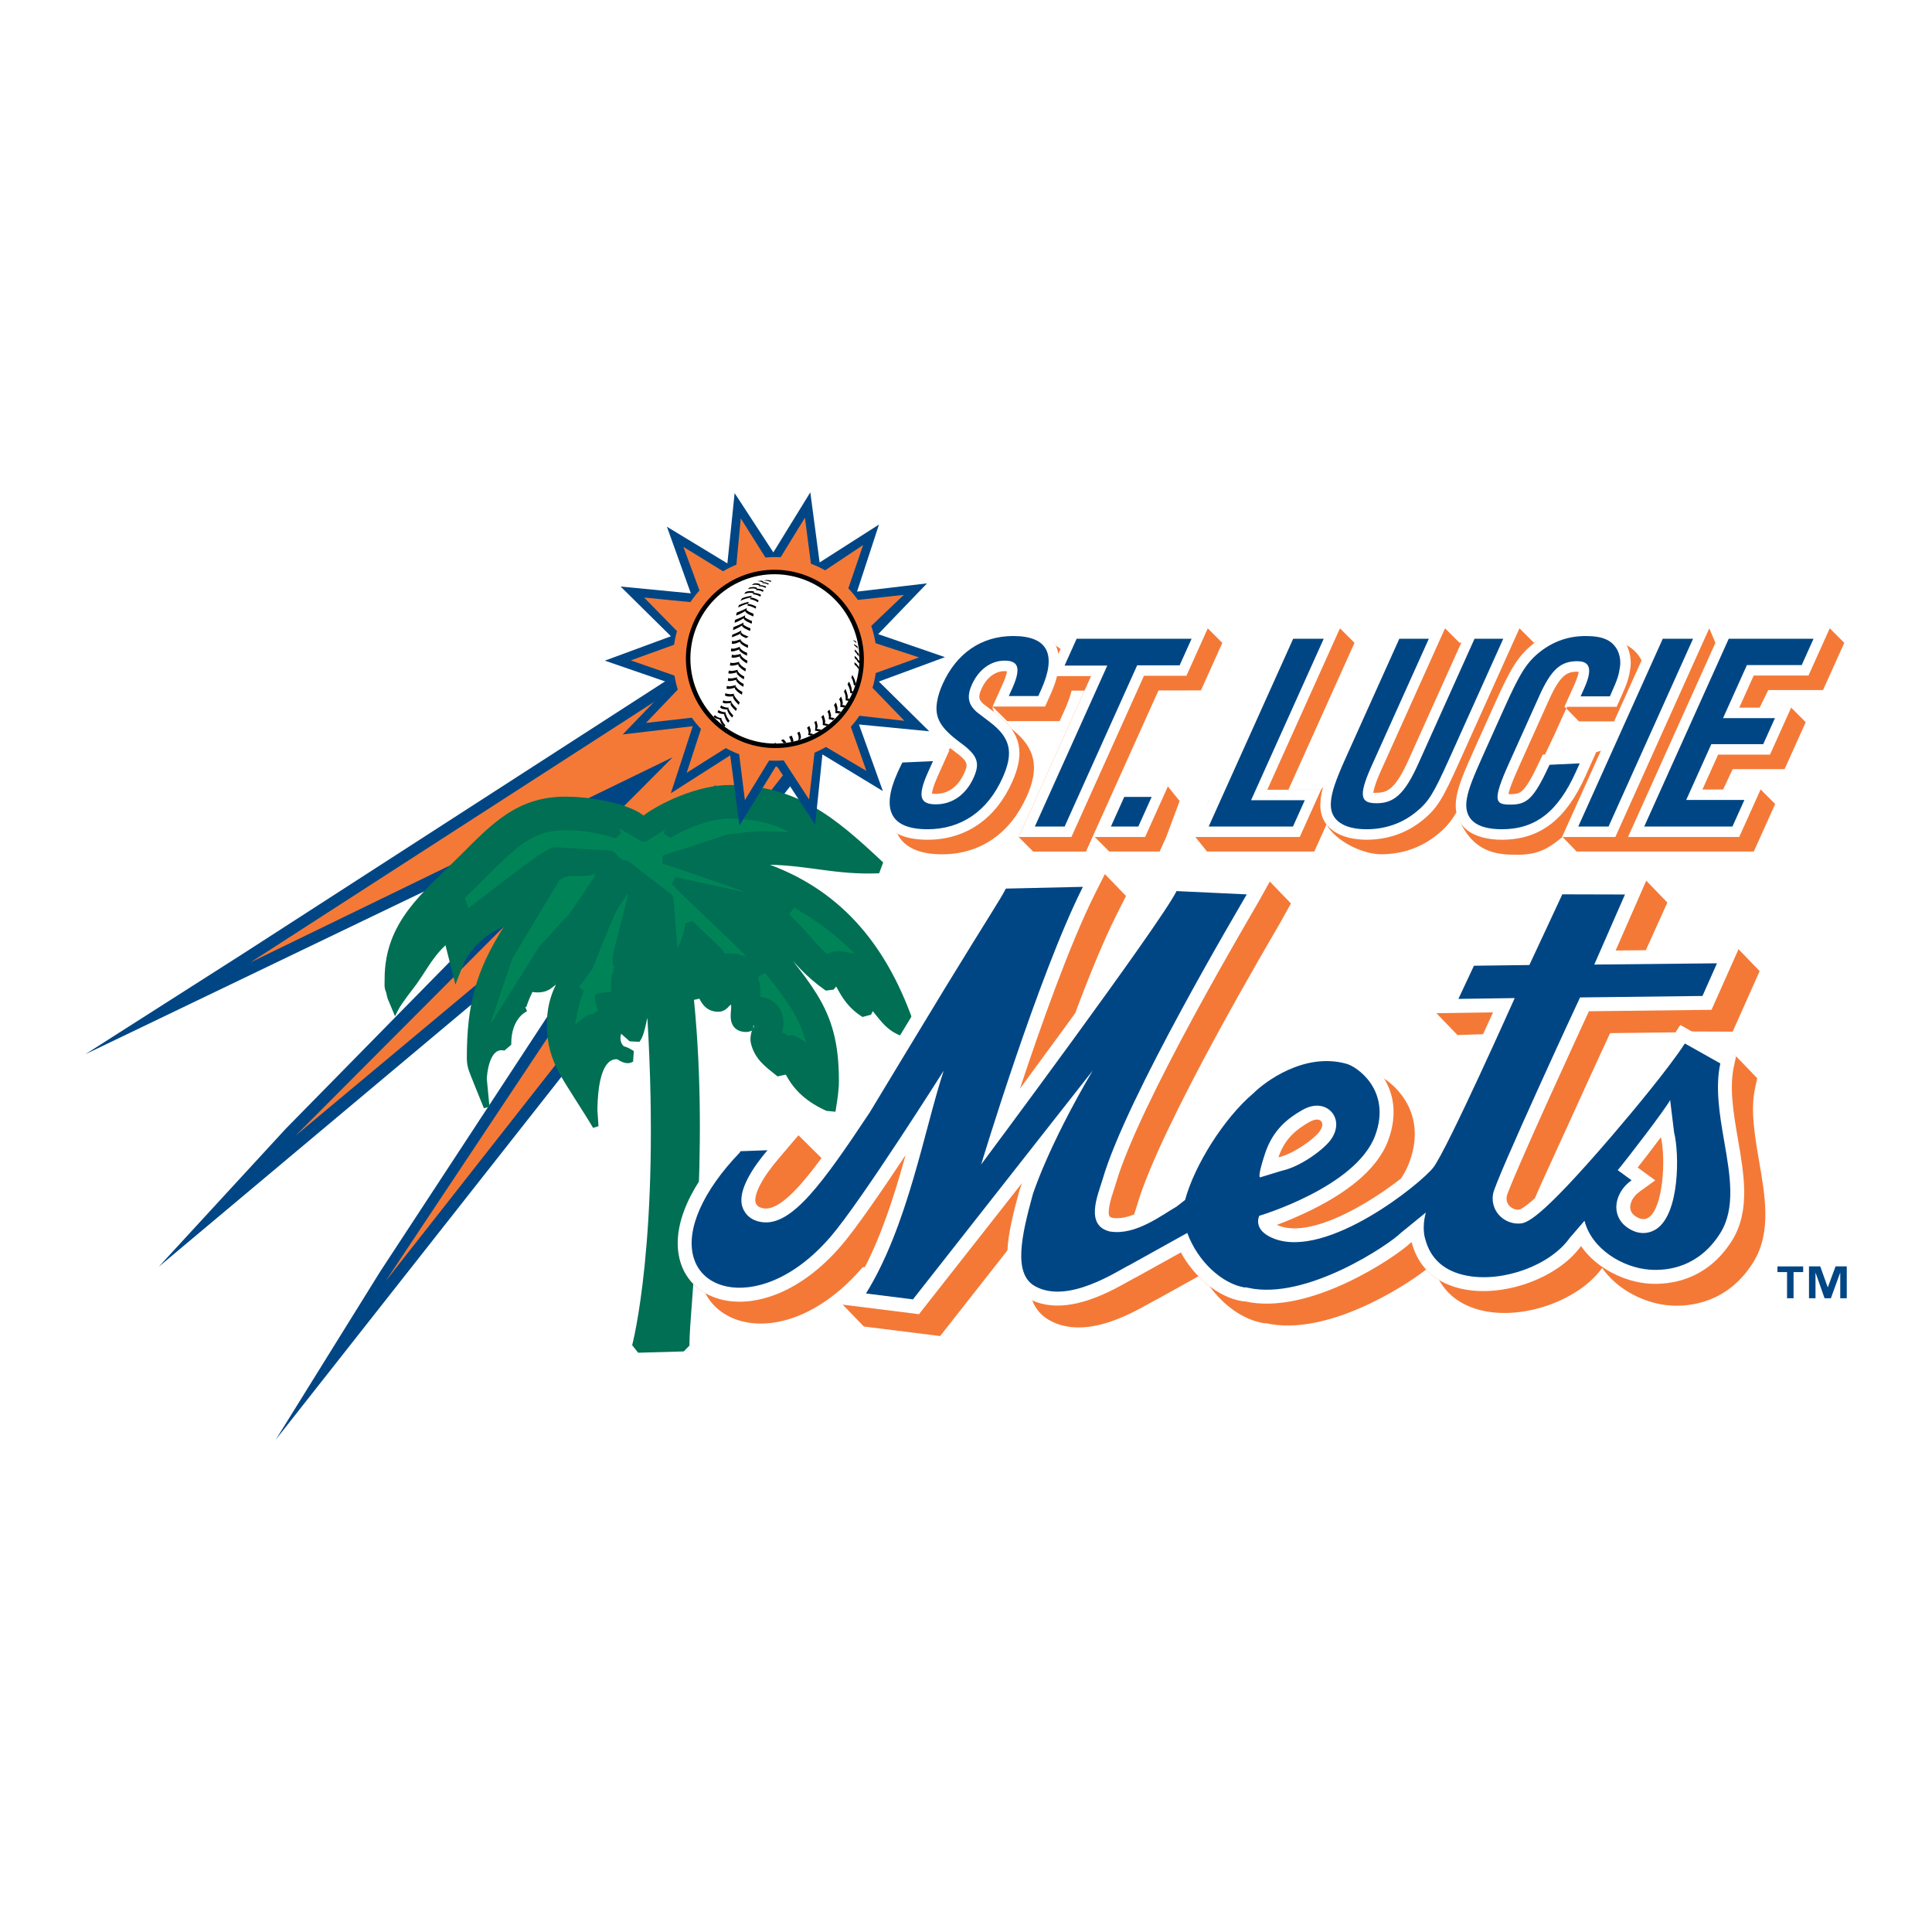 <?xml version="1.0" encoding="utf-8"?>
<!-- Generator: Adobe Illustrator 13.0.0, SVG Export Plug-In . SVG Version: 6.00 Build 14948)  -->
<!DOCTYPE svg PUBLIC "-//W3C//DTD SVG 1.0//EN" "http://www.w3.org/TR/2001/REC-SVG-20010904/DTD/svg10.dtd">
<svg version="1.0" id="Layer_1" xmlns="http://www.w3.org/2000/svg" xmlns:xlink="http://www.w3.org/1999/xlink" x="0px" y="0px"
	 width="192.756px" height="192.756px" viewBox="0 0 192.756 192.756" enable-background="new 0 0 192.756 192.756"
	 xml:space="preserve">
<g>
	<polygon fill-rule="evenodd" clip-rule="evenodd" fill="#FFFFFF" points="0,0 192.756,0 192.756,192.756 0,192.756 0,0 	"/>
	<polygon fill-rule="evenodd" clip-rule="evenodd" fill="#004685" points="79.552,77.541 27.513,143.635 37.919,126.883 
		65.599,84.651 15.836,126.387 28.509,112.615 60.219,80.333 8.504,105.188 24.221,95.166 67.806,67.045 78.027,75.871 
		79.552,77.541 	"/>
	<polygon fill-rule="evenodd" clip-rule="evenodd" fill="#F47937" points="66.363,69.319 78.35,77.053 38.46,127.838 71.456,78.255 
		29.493,113.299 67.122,75.545 25.005,96.009 66.363,69.319 66.363,69.319 	"/>
	<path fill-rule="evenodd" clip-rule="evenodd" fill="#006F53" d="M75.017,102.822c0.055-0.189,0.118-0.379,0.167-0.553l0.011,0.354
		l0.427-0.25l-0.147,0.121l-0.143,0.123c-0.069,0.057-0.146,0.111-0.222,0.154L75.017,102.822L75.017,102.822L75.017,102.822
		L75.017,102.822z M74.968,103.002l0.049-0.18c0.169-0.094,0.246-0.148,0.315-0.205l0.143-0.123l0.105-0.09l-0.385,0.219
		l0.038-0.342c-0.098,0.162-0.161,0.352-0.216,0.541c-0.164,0.082-0.359,0.139-0.588,0.139c-0.678,0-1.206-0.295-1.423-0.895
		c-0.085-0.236-0.104-0.477-0.106-0.674c-0.001-0.18,0.013-0.373,0.028-0.564c0.012-0.15,0.024-0.301,0.023-0.441
		c0-0.076-0.006-0.127-0.011-0.16l-0.167,0.125l-0.141,0.152c-0.058,0.059-0.133,0.129-0.22,0.191
		c-0.181,0.133-0.427,0.25-0.741,0.25c-0.829,0-1.318-0.396-1.646-0.879c-0.087-0.129-0.167-0.27-0.256-0.438
		c-0.079,0.029-0.153,0.051-0.219,0.066c-0.102,0.025-0.209,0.043-0.313,0.061c1.55,15.58-0.451,30.684-0.451,34.375v0.119
		l-0.568,0.584l-4.554,0.129l-0.593-0.754c0,0,2.835-10.568,1.516-32.662c-0.069,0.326-0.138,0.637-0.206,0.916
		c-0.118,0.482-0.27,1.033-0.497,1.35l-0.093,0.131l-0.973-0.051l-0.26-0.234c-0.165-0.143-0.377-0.326-0.59-0.521
		c-0.184,0.631,0.046,1.029,0.254,1.244c0.224,0.062,0.414,0.143,0.556,0.213c0.202,0.1,0.456,0.275,0.456,0.275l-0.07,1.045
		l-0.148,0.074c-0.465,0.232-1.069-0.057-1.421-0.299c-0.49-0.055-1.925,0.086-1.994,5.055l0.109,1.617l-0.541,0.166
		c-0.912-1.568-2.708-4.219-3.393-5.504c-0.723-1.361-1.217-2.818-1.217-4.77c0-1.6,0.334-2.855,0.908-4.021l-0.27,0.213
		c-0.123,0.096-0.225,0.174-0.3,0.227c-0.09,0.064-0.18,0.107-0.264,0.137c-0.397,0.211-1.011,0.246-1.517,0.162
		c-0.091,0.193-0.194,0.418-0.289,0.639c-0.119,0.283-0.208,0.531-0.263,0.697l-0.046,0.139l-0.11,0.037l0.174,0.408
		c0,0-0.293,0.164-0.391,0.244c-0.121,0.096-0.291,0.252-0.465,0.484c-0.341,0.457-0.718,1.234-0.718,2.479v0.133l-0.682,0.584
		l-0.131-0.021c-0.649-0.1-1.059,0.393-1.324,1.162c-0.246,0.713-0.297,1.498-0.304,1.672l0.268,2.803l-0.559,0.135
		c-0.148-0.371-1.371-3.373-1.482-3.699c-0.128-0.373-0.22-0.777-0.22-1.271c0-5.379,0.888-8.716,3.729-13.193
		c-1.718,0.799-2.998,1.792-3.976,3.543l-0.89,2.287l-0.992-3.919c-0.723,0.664-1.24,1.385-1.757,2.169
		c-0.354,0.539-0.697,1.087-1.088,1.64c-0.199,0.279-0.583,0.768-0.968,1.283c-0.384,0.52-0.753,1.045-0.939,1.418l-0.283,0.566
		l-0.719-1.715c-0.059-0.156-0.091-0.312-0.12-0.459c-0.028-0.133-0.051-0.232-0.093-0.328c-0.088-0.199-0.11-0.414-0.114-0.611
		c-0.004-0.186,0.008-0.387,0.008-0.594c0-2.867,0.958-5.027,2.391-6.938c0.71-0.946,1.536-1.831,2.408-2.706
		c0.864-0.867,1.794-1.743,2.739-2.687c0.805-0.806,1.556-1.564,2.299-2.252c0.753-0.694,1.515-1.33,2.33-1.866
		c1.648-1.087,3.487-1.75,5.887-1.75c1.775,0,3.748,0.303,5.291,0.748c0.768,0.222,1.464,0.489,1.983,0.792
		c0.163,0.094,0.338,0.21,0.498,0.347c1.598-1.223,5.403-3.048,8.559-3.048c6.755,0,10.562,3.231,15.217,7.594l0.141,0.133
		l-0.407,1.08l-0.194,0.007c-4.192,0.137-6.696-0.763-10.704-0.862c7.351,2.74,11.87,8.318,14.543,16.337l0.054,0.162l-0.711,0.787
		l-0.165-0.037c-1.155-0.256-1.874-0.805-2.471-1.453c-0.274-0.297-0.529-0.625-0.804-0.967l-0.179-0.221l-0.175,0.352l-0.849,0.23
		l-0.108-0.07c-0.814-0.529-1.369-1.127-1.822-1.791c-0.25-0.365-0.471-0.758-0.695-1.18l-0.265,0.311l-0.775,0.098
		c-1.042-0.73-1.805-1.416-2.475-2.098c-0.276-0.282-0.539-0.562-0.792-0.841c0.944,1.193,1.732,2.249,2.372,3.292
		c1.502,2.447,2.204,4.844,2.204,8.658c0,0.912-0.151,1.895-0.303,2.807l-0.045,0.268l-0.894-0.088
		c-1.838-0.824-3.179-1.949-4.053-3.619l-0.824,0.18l-0.108-0.086c-0.276-0.221-0.543-0.428-0.792-0.635
		c-0.258-0.215-0.513-0.445-0.747-0.699c-0.478-0.521-0.859-1.15-1.035-1.984C74.834,103.633,74.901,103.264,74.968,103.002
		L74.968,103.002L74.968,103.002z"/>
	<path fill-rule="evenodd" clip-rule="evenodd" fill="#008457" d="M80.278,92.794c0.557,0.613,1.103,1.251,1.728,1.887l0.5,0.496
		l0.258-0.112c0.381-0.167,0.782-0.213,1.165-0.149l1.389,0.228l-1.043-0.945c-1.503-1.363-3.165-2.602-5.061-3.641l-0.478,0.672
		C79.312,91.75,79.812,92.28,80.278,92.794L80.278,92.794L80.278,92.794z"/>
	<path fill-rule="evenodd" clip-rule="evenodd" fill="#008457" d="M75.765,97.979c0.089,0.404,0.113,0.809,0.116,1.143l0.003,0.326
		l0.318,0.074c0.829,0.191,1.673,0.77,1.913,1.928c0.092,0.441,0.052,0.824,0.019,1.037c-0.023,0.154-0.06,0.322-0.107,0.502
		l0.716,0.377c0.065-0.076,0.295-0.176,0.743,0.076l0.962,0.543l-0.366-1.043c-0.279-0.793-0.642-1.506-1.083-2.225
		c-0.67-1.09-1.521-2.191-2.554-3.486l-0.114-0.141l-0.712,0.406C75.684,97.666,75.732,97.83,75.765,97.979L75.765,97.979
		L75.765,97.979z"/>
	<path fill-rule="evenodd" clip-rule="evenodd" fill="#008457" d="M80.278,92.794c0.557,0.613,1.102,1.25,1.727,1.884l0.418,0.422
		l0.907-1.058l-0.258-0.271c-1.042-1.098-2.199-2.055-3.483-2.874l-0.51,0.65C79.514,91.964,79.907,92.384,80.278,92.794
		L80.278,92.794L80.278,92.794L80.278,92.794z M75.765,97.979c0.09,0.406,0.111,0.797,0.116,1.102l0.006,0.361l0.359,0.045
		c0.535,0.066,0.941,0.213,1.24,0.418l0.571-0.584c-0.477-0.656-1.013-1.34-1.611-2.09l-0.113-0.141l-0.712,0.406
		C75.684,97.666,75.732,97.828,75.765,97.979L75.765,97.979L75.765,97.979L75.765,97.979z M72.328,95.154
		c0.162-0.026,0.331-0.039,0.505-0.039c0.557,0,1.032,0.11,1.434,0.293l0.081-0.093c-0.274-0.29-0.726-0.735-1.281-1.272
		c-0.761-0.737-1.717-1.647-2.677-2.564c-1.284-1.227-2.549-2.44-3.379-3.277l0.384-0.698l7.11,1.556
		c-1.434-0.537-6.074-2.141-8.411-2.898l-0.001-0.79l6.542-2.14l0.105-0.019c1.329-0.079,2.012-0.292,3.359-0.292
		c0.877,0,1.681,0.041,2.439,0.104l0.034-0.121c-1.713-0.814-3.549-1.238-5.812-1.238c-1.455,0-3.208,0.573-4.722,1.307
		c-0.437,0.212-0.832,0.427-1.17,0.626l-0.625-0.396c0.015-0.159,0.062-0.318,0.158-0.465l-1.928,1.208l-0.442,0.015l-2.251-1.313
		c0.077,0.2,0.145,0.352,0.185,0.506l-0.545,0.493c-0.179-0.065-0.388-0.134-0.627-0.203c-1.255-0.363-2.917-0.617-4.363-0.617
		c-1.624,0-2.83,0.392-4.046,1.198c-1.217,0.807-2.442,2.028-4.104,3.69c-0.649,0.649-1.292,1.266-1.912,1.87l0.361,1.018
		c0.686-0.483,2.41-1.864,4.157-3.195c1.694-1.29,3.398-2.521,4.206-2.854l0.183-0.031l5.746,0.343l0.313,0.173
		c0.068,0.095,0.165,0.223,0.275,0.346c0.109,0.124,0.233,0.243,0.358,0.326c0.099,0.064,0.202,0.109,0.298,0.106
		c0.074,0.006,0.095,0.005,0.119,0.002l0.295,0.085l4.348,3.361l0.16,0.296l0.387,4.984c0.028-0.031,0.071-0.095,0.115-0.17
		c0.089-0.149,0.183-0.359,0.276-0.611c0.185-0.507,0.339-1.125,0.426-1.646l0.697-0.231l2.952,2.834
		C72.176,94.906,72.256,95.032,72.328,95.154L72.328,95.154L72.328,95.154z"/>
	<path fill-rule="evenodd" clip-rule="evenodd" fill="#008457" d="M58.724,101.266l0.009-0.066l0.374,0.014l0.571-0.428
		c-0.075-0.166-0.137-0.326-0.184-0.475c-0.065-0.205-0.165-0.574-0.143-1.02c0.056-1.168,0.79-1.863,1.573-2.182l0.32-0.129
		l-0.05-0.342c-0.049-0.329-0.088-0.73-0.064-1.142c0.009-0.151,0.033-0.327,0.07-0.504l1.475-5.714l-0.106-0.047l-0.894,1.341
		c-0.412,0.735-1.128,2.466-1.798,4.152c-0.678,1.707-1.315,3.382-1.561,3.972c-0.324,0.779-0.571,1.543-0.723,2.373l-0.211,1.15
		l0.917-0.727C58.473,101.354,58.614,101.291,58.724,101.266L58.724,101.266L58.724,101.266z"/>
	<path fill-rule="evenodd" clip-rule="evenodd" fill="#008457" d="M59.414,87.319L59.297,87.2c-0.228,0.096-0.46,0.146-0.696,0.171
		c-0.342,0.038-0.689,0.021-1.029,0.014c-0.666-0.014-1.302,0.004-1.818,0.524l-4.63,7.709l-2.142,6.33l0.079,0.037l4.815-7.647
		c0.644-0.657,1.18-1.283,1.727-1.887c0.361-0.398,0.744-0.808,1.167-1.214L59.414,87.319L59.414,87.319L59.414,87.319z"/>
	<path fill-rule="evenodd" clip-rule="evenodd" fill="#008457" d="M61.193,96.753l0.126-0.332l-1.371-0.785l-0.335,0.42
		c-0.602,0.754-1.144,1.445-1.623,2.105l-0.206,0.281l1.093,1.123l0.289-0.199c0.226-0.154,0.56-0.285,1.043-0.344l0.741-0.09
		l0.01-0.746c0.004-0.279,0.024-0.643,0.106-1.014C61.096,97.041,61.138,96.9,61.193,96.753L61.193,96.753L61.193,96.753z"/>
	<path fill-rule="evenodd" clip-rule="evenodd" fill="#F47937" d="M175.321,107.576l-0.219,1.002
		c-0.455,2.078-0.07,4.535,0.39,7.186c0.314,1.809,0.614,3.566,0.637,5.197c0.024,1.711-0.245,3.449-1.221,5.004
		c-2.533,4.031-6.295,4.42-8.26,4.285c-2.439-0.166-5.241-1.496-6.798-3.744c-2.285,3.164-7.53,5.07-11.571,4.332
		c-2.14-0.391-3.769-1.443-4.704-3.133c-0.483-0.291-0.915-0.641-1.289-1.045c-2.322,1.834-10.06,6.693-15.965,5.359l-0.152,0.006
		l-0.142-0.023c-1.998-0.344-3.955-1.754-5.353-3.682c-0.384-0.295-0.754-0.625-1.104-0.984l-4.067,2.26
		c-0.598,0.279-2.229,1.322-4.088,2.039c-1.885,0.727-4.51,1.342-6.748,0.068c-0.852-0.482-1.373-1.18-1.679-1.963
		c-0.146-0.066,0.084-3.133-0.058-3.213c-1.812-1.031,0-2.324-2.42-1.771l-6.712,8.543l-7.613-0.953l-2.11-2.186
		c0,0,3.318-2.934,3.753-3.828c-0.215,0.271-1.621-0.062-1.805,0.152c-4.043,4.688-8.521,6.08-11.689,5.412
		c-1.769-0.373-3.187-1.371-3.962-2.877c-1.203-0.686-2.092-1.766-2.505-3.174c-1.036-3.535,11.792-12.584,11.792-12.584
		l3.096,3.064l27.477-29.119l2.11,2.185l-0.953,1.896c-1.325,2.64-2.757,6.157-4.113,9.788c4.172-5.746,19.41-13.125,19.41-13.125
		l2.11,2.187l-1.086,1.955c-0.277,0.498-3.278,5.556-6.507,11.509c-3.245,5.988-6.624,12.717-7.757,16.645
		c-0.073,0.252-0.183,0.57-0.297,0.922c0.235-0.092,0.4,0.121,0.646-0.002c1.07-0.527,23.293-15.209,24.307-13.553
		c1.832,1.221,4.114,4.043,2.5,8.369c-0.21,0.562-0.492,1.094-0.827,1.598c0.954-0.748,3.137-0.219,4.398-1.896
		c0.845-1.127,3.931-8.043,6.001-12.584l-4.759,0.168l-2.11-2.186l20.938-13.219l2.109,2.185l-3.084,6.829l10.182-2.177l2.11,2.186
		l-2.691,6.043l-5.228-0.021l5.569,2.482L175.321,107.576L175.321,107.576L175.321,107.576L175.321,107.576z M160.639,103.076
		l-0.952,2.062c-0.793,1.723-1.85,4.031-2.915,6.387c-1.375,3.039-4.492,9.721-3.498,7.898c-0.202,0.371,1.891,2.738,6.377-2.494
		c2.193-2.555,8.546-8.584,7.689-11.309l-0.175-2.623L160.639,103.076L160.639,103.076L160.639,103.076z"/>
	<path fill-rule="evenodd" clip-rule="evenodd" fill="#F47937" d="M161.038,71.972h-1.753h-1.754l-1.428-1.458
		c-0.06,0.117,0.353-0.211,0.29-0.082c-0.062,0.13-0.344,0.725-0.408,0.869l-0.895,1.987l-2.097,4.433l6.257-2.676l1.099-0.329
		L161.038,71.972L161.038,71.972L161.038,71.972L161.038,71.972z M120.589,79.916l13.098-17.231l1.452,1.452l-6.596,14.656h3.255
		l12.375-16.108l1.452,1.452l5.974-1.452l1.452,1.452c1.52-1.137,8.438-1.268,9.247,0.248c0.612,0.317,1.116,0.798,1.479,1.503
		l6.758-3.204l0,0l0.612,1.452l11.407-1.452l1.452,1.452l-2.121,4.712h-5.466l-1.149,2.344l3.434-0.592l1.452,1.452l-2.108,4.687
		h-5.178l-1.434,3.053l4.221-1.028l1.452,1.452l-2.133,4.741h-17.677l-1.404-1.457c-1.393,1.148-2.43,1.778-4.466,1.778
		c-1.963,0-4.701-0.072-6.127-4.225c-0.586,0.997-1.122,1.59-1.945,2.25c-1.596,1.291-3.515,1.927-5.57,1.927
		c-1.805,0-4.546-1.295-5.44-2.979l-1.218,2.705h-10.702l-1.172-1.452L120.589,79.916L120.589,79.916L120.589,79.916z
		 M116.354,83.506l-0.654,1.452h-5.028l-1.451-1.452l7.297-5.042l1.173,1.452L116.354,83.506L116.354,83.506L116.354,83.506z
		 M101.632,83.506l6.571-14.601h-1.292c-0.138,0.566-0.35,1.166-0.631,1.794l-0.562,1.247h-5.237l-1.434-1.422
		c-0.074,0.212,0.098,0.354,0.11,0.506l0.258,0.195c0.629,0.483,1.123,0.972,1.488,1.48c2.462,1.907,2.816,3.914,1.522,6.788
		c-1.637,3.638-4.602,5.741-8.433,5.741c-2.385,0-3.841-0.764-4.459-2.052c-2.084-1.073,5.555-8.834,5.555-8.834
		s1.162,0.726,0.706-0.262c-0.917-1.984,1.576-11.075,5.191-11.075c2.287,0,3.774,0.149,4.352,1.399
		c0.179,0.089,1.752,1.302,1.901,1.411l1.501-1.125l11.761-2.008l1.452,1.452l-2.134,4.74l-4.235,0.001l-7.237,16.081h-5.263
		L101.632,83.506L101.632,83.506L101.632,83.506z"/>
	<path fill-rule="evenodd" clip-rule="evenodd" fill="#FFFFFF" d="M100.463,66.972c-0.06-0.007-0.141-0.012-0.246-0.012
		c-0.847,0-1.747,0.552-2.293,1.766c-0.382,0.848-0.261,1.151,0.314,1.603l1.178,0.895c2.495,1.916,2.858,3.928,1.559,6.816
		c-1.637,3.637-4.602,5.741-8.433,5.741c-4.726,0-5.805-2.997-3.942-7.137c0.129-0.287,0.22-0.488,0.493-1.034l0.275-0.55
		l5.367-0.237l-1.189,2.642c-0.453,1.008-0.55,1.507-0.562,1.711c0.08,0.015,0.205,0.028,0.393,0.028
		c1.146,0,2.181-0.646,2.808-2.04c0.395-0.877,0.494-1.149-1.007-2.237c-2.064-1.531-3.073-2.89-2.721-5.059
		c0.11-0.677,0.329-1.36,0.637-2.047c1.542-3.425,4.382-5.412,7.997-5.412c4.509,0,5.507,2.907,3.737,6.837l-0.562,1.247h-5.236
		l1.052-2.336c0.207-0.474,0.314-0.812,0.361-1.053L100.463,66.972L100.463,66.972L100.463,66.972z"/>
	<polygon fill-rule="evenodd" clip-rule="evenodd" fill="#FFFFFF" points="106.895,83.506 101.632,83.506 108.856,67.453 
		104.595,67.453 106.74,62.685 120.501,62.685 118.369,67.424 114.132,67.425 106.895,83.506 106.895,83.506 	"/>
	<polygon fill-rule="evenodd" clip-rule="evenodd" fill="#FFFFFF" points="116.518,78.464 114.248,83.506 109.221,83.506 
		111.489,78.464 116.518,78.464 116.518,78.464 	"/>
	<polygon fill-rule="evenodd" clip-rule="evenodd" fill="#FFFFFF" points="118.974,83.506 128.344,62.685 133.687,62.685 
		126.438,78.793 131.798,78.793 129.677,83.506 118.974,83.506 118.974,83.506 	"/>
	<path fill-rule="evenodd" clip-rule="evenodd" fill="#FFFFFF" d="M137.016,79.118c0.049-0.01,0.142-0.024,0.332-0.024
		c1.072,0,1.879-0.38,3.192-3.3l5.9-13.109h5.158l-6.035,13.409c-1.61,3.581-2.165,4.56-3.659,5.759
		c-1.596,1.291-3.516,1.927-5.57,1.927c-2.345,0-4.716-0.976-4.6-3.651c0.037-1.281,0.57-2.711,1.635-5.076l5.566-12.369h5.237
		l-6.381,14.178C137.188,78.202,137.034,78.849,137.016,79.118L137.016,79.118L137.016,79.118z"/>
	<path fill-rule="evenodd" clip-rule="evenodd" fill="#FFFFFF" d="M150.492,79.224l0.194,0.007c0.674,0,0.945-0.102,1.252-0.407
		c0.42-0.418,0.911-1.242,1.712-2.962l0.267-0.574l5.341-0.252l-1.08,2.402c-1.892,4.203-4.424,6.343-8.338,6.343
		c-2.798,0-5.079-1.241-4.515-4.318c0.203-1.147,0.708-2.364,1.801-4.792l2.034-4.52c1.556-3.457,2.304-4.74,3.905-5.992
		c1.505-1.158,3.235-1.749,5.14-1.749c1.838,0,3.337,0.474,4.135,2.057c0.282,0.634,0.416,1.37,0.336,2.079
		c-0.143,1.079-0.318,1.603-0.959,3.028l-0.426,0.946h-5.212l1.018-2.26c0.304-0.677,0.386-1.055,0.405-1.237l-0.143-0.01
		c-0.993,0-1.679,0.284-2.826,2.835l-3.021,6.711c-0.409,0.911-0.699,1.613-0.877,2.156
		C150.563,78.934,150.519,79.101,150.492,79.224L150.492,79.224L150.492,79.224z"/>
	<polygon fill-rule="evenodd" clip-rule="evenodd" fill="#FFFFFF" points="170.534,62.685 161.163,83.506 155.847,83.506 
		165.218,62.685 170.534,62.685 170.534,62.685 	"/>
	<polygon fill-rule="evenodd" clip-rule="evenodd" fill="#FFFFFF" points="173.525,70.601 178.703,70.601 176.594,75.288 
		171.416,75.288 169.852,78.766 175.656,78.765 173.523,83.506 162.429,83.506 171.8,62.685 182.554,62.685 180.433,67.397 
		174.968,67.397 173.525,70.601 173.525,70.601 	"/>
	<path fill-rule="evenodd" clip-rule="evenodd" fill="#004685" d="M100.217,65.913c-1.349,0-2.572,0.884-3.247,2.382
		c-0.564,1.252-0.359,2.085,0.623,2.856l1.188,0.903c2.068,1.587,2.365,3.059,1.241,5.557c-1.488,3.306-4.106,5.123-7.48,5.123
		c-3.719,0-4.648-1.973-2.988-5.663c0.125-0.275,0.211-0.47,0.474-0.995l3.057-0.135l-0.493,1.094
		c-1.143,2.541-0.729,3.213,0.784,3.213c1.617,0,2.992-0.945,3.762-2.656c0.667-1.479,0.409-2.24-1.342-3.509
		c-1.951-1.446-2.565-2.46-2.308-4.047c0.093-0.572,0.281-1.167,0.559-1.785c1.39-3.089,3.88-4.795,7.043-4.795
		c3.488,0,4.356,1.867,2.784,5.36l-0.283,0.63h-2.944l0.391-0.866C101.929,66.539,101.522,65.913,100.217,65.913L100.217,65.913
		L100.217,65.913z"/>
	<polygon fill-rule="evenodd" clip-rule="evenodd" fill="#004685" points="113.456,66.379 106.219,82.461 103.248,82.461 
		110.474,66.407 106.211,66.407 107.416,63.729 118.885,63.729 117.692,66.379 113.456,66.379 113.456,66.379 	"/>
	<polygon fill-rule="evenodd" clip-rule="evenodd" fill="#004685" points="112.166,79.51 114.9,79.51 113.572,82.461 
		110.838,82.461 112.166,79.51 112.166,79.51 	"/>
	<polygon fill-rule="evenodd" clip-rule="evenodd" fill="#004685" points="129,82.461 120.591,82.461 129.021,63.729 
		132.068,63.729 124.819,79.838 130.18,79.838 129,82.461 129,82.461 	"/>
	<path fill-rule="evenodd" clip-rule="evenodd" fill="#004685" d="M136.334,82.734c-2.204,0-3.629-0.851-3.555-2.56
		c0.026-1.042,0.461-2.288,1.543-4.691l5.29-11.755h2.943l-5.717,12.703c-1.404,3.121-1.015,3.708,0.509,3.708
		c1.732,0,2.798-0.92,4.146-3.916l5.622-12.495h2.866l-5.372,11.937c-1.614,3.587-2.085,4.348-3.361,5.373
		C139.849,82.17,138.164,82.734,136.334,82.734L136.334,82.734L136.334,82.734z"/>
	<path fill-rule="evenodd" clip-rule="evenodd" fill="#004685" d="M149.84,82.734c-2.545,0-3.87-0.994-3.486-3.087
		c0.177-0.993,0.619-2.089,1.725-4.546l2.034-4.521c1.555-3.452,2.214-4.515,3.595-5.595c1.321-1.018,2.823-1.528,4.498-1.528
		c1.683,0,2.656,0.4,3.19,1.458c0.212,0.477,0.301,0.994,0.242,1.504c-0.123,0.937-0.254,1.347-0.876,2.727l-0.146,0.33h-2.918
		l0.353-0.786c0.928-2.061,0.492-2.721-0.69-2.721c-1.633,0-2.583,0.79-3.779,3.45l-3.021,6.713
		c-1.718,3.816-1.383,4.145,0.128,4.145c1.672,0,2.329-0.575,3.911-3.974l3.009-0.142l-0.383,0.846
		C155.438,80.977,153.207,82.734,149.84,82.734L149.84,82.734L149.84,82.734z"/>
	<polygon fill-rule="evenodd" clip-rule="evenodd" fill="#004685" points="165.894,63.729 168.916,63.729 160.486,82.461 
		157.465,82.461 165.894,63.729 165.894,63.729 	"/>
	<polygon fill-rule="evenodd" clip-rule="evenodd" fill="#004685" points="174.291,66.352 171.909,71.647 177.086,71.647 
		175.918,74.242 170.74,74.242 168.234,79.811 174.039,79.811 172.847,82.461 164.046,82.461 172.477,63.729 180.938,63.729 
		179.757,66.352 174.291,66.352 174.291,66.352 	"/>
	<path fill-rule="evenodd" clip-rule="evenodd" fill="#FFFFFF" d="M158.528,100.893l-0.952,2.061
		c-0.792,1.723-1.85,4.033-2.916,6.387c-2.203,4.871-4.24,9.514-4.332,10.014c-0.063,0.348,0.029,0.678,0.24,0.924
		c0.229,0.266,0.584,0.422,0.931,0.412c0.022-0.006,0.133-0.021,0.166-0.035c0.148-0.066,0.474-0.254,1.081-0.766
		c1.214-1.025,3.308-3.143,7.041-7.494c2.192-2.557,5.624-6.703,7.148-9.043l0.709-1.09l5.566,3.129l-0.219,1.002
		c-0.455,2.076-0.071,4.537,0.391,7.188c0.313,1.807,0.612,3.564,0.636,5.195c0.024,1.711-0.245,3.449-1.221,5.004
		c-2.533,4.031-6.295,4.418-8.26,4.287c-2.439-0.168-5.241-1.498-6.799-3.746c-2.284,3.164-7.528,5.068-11.57,4.332
		c-2.722-0.498-4.617-2.062-5.31-4.65l-0.024-0.082l-0.16,0.129c-1.373,1.305-10.012,7.244-16.464,5.787l-0.151,0.004l-0.143-0.025
		c-2.388-0.41-4.718-2.342-6.101-4.861l-4.424,2.457c-0.597,0.279-2.228,1.324-4.087,2.041c-1.885,0.725-4.51,1.34-6.748,0.068
		c-1.814-1.031-2.132-3.031-2.045-4.773c0.09-1.793,0.637-3.932,1.195-5.965c0,0,0.078-0.256,0.258-0.748l-10.277,13.08
		l-7.613-0.953l1.141-1.84c2.001-3.225,3.415-7.174,4.577-11.121c0.194-0.658,0.38-1.314,0.561-1.963
		c-2.316,3.494-4.936,7.316-6.441,9.061c-4.043,4.691-8.521,6.082-11.688,5.414c-2.132-0.449-3.753-1.807-4.357-3.865
		c-1.036-3.535,1.202-7.941,4.959-11.842l-0.291,0.451c1.285-0.986,7.123-1.193,7.123-1.193l-2.032,2.396
		c-0.705,0.83-1.374,1.742-1.807,2.59c-0.463,0.906-0.512,1.459-0.438,1.715c0.037,0.127,0.161,0.518,0.86,0.6
		c0.729,0.086,1.802-0.373,3.508-2.262c1.638-1.812,3.519-4.551,5.875-8.1c0.471-0.779,6.203-10.27,7.519-12.418
		c4.466-7.296,5.44-9.285,5.969-10.333l11.118-0.243l-0.953,1.896c-2.545,5.067-5.481,13.365-7.522,19.518
		c5.389-7.318,13.353-18.251,14.386-20.333l0.403-0.811l10.141,0.475l-1.087,1.956c-0.276,0.498-3.277,5.555-6.505,11.508
		c-3.246,5.988-6.625,12.715-7.758,16.645c-0.103,0.355-0.276,0.834-0.434,1.361c-0.146,0.49-0.25,0.941-0.275,1.324
		c-0.035,0.551,0.031,0.684,0.398,0.762c0.83,0.125,1.788-0.139,2.844-0.66c1.071-0.529,2.027-1.199,2.741-1.619l0.416-0.322
		c1.117-3.641,4.066-8.293,7.108-10.873c1.075-1.062,5.517-4.621,10.532-3.248c1.593,0.416,5.885,3.488,3.824,9.014
		c-1.165,3.107-4.508,5.309-7.168,6.67c-1.736,0.891-3.126,1.439-3.923,1.729c0.062,0.029,0.127,0.059,0.199,0.086
		c4.297,1.682,13.095-5.037,14.309-6.654c1.001-1.334,5.195-10.516,7.053-14.631l-5.656,0.084l2.861-6.107l5.532-0.069l0.146-0.312
		l1.129-2.423l2.014-4.331l9.257,0.024l-3.051,6.963l12.258-0.126l-2.692,6.043L158.528,100.893L158.528,100.893L158.528,100.893
		L158.528,100.893z M127.55,115.463c1.502-0.33,3.527-1.809,4.08-2.541c0.449-0.596,0.284-0.943,0.181-1.061
		c-0.057-0.062-0.371-0.387-1.216,0.104C129.405,112.656,128.208,113.527,127.55,115.463L127.55,115.463L127.55,115.463
		L127.55,115.463z M165.712,113.457c-0.799,1.066-1.663,2.189-2.319,3.025l1.751,1.281l-1.549,1.117
		c-0.759,0.547-0.9,1.143-0.937,1.414c-0.051,0.379,0.096,0.74,0.422,0.986c0.771,0.58,1.252,0.289,1.411,0.184
		C165.911,120.521,166.223,115.717,165.712,113.457L165.712,113.457L165.712,113.457z"/>
	<path fill-rule="evenodd" clip-rule="evenodd" fill="#004685" d="M172.016,113.816c-0.452-2.592-0.902-5.33-0.379-7.719
		l-3.539-1.988c-1.581,2.43-5.075,6.645-7.258,9.189c-7.479,8.721-8.617,8.756-9.298,8.777c-0.767,0.023-1.523-0.311-2.024-0.893
		c-0.49-0.572-0.692-1.33-0.554-2.082c0.266-1.438,8.66-19.586,8.679-19.586l12.211-0.146l1.45-3.259l-12.243,0.126l3.062-6.991
		l-6.252-0.016c0,0-3.277,7.052-3.288,7.053l-5.528,0.07l-1.552,3.31l5.619-0.082c0,0-6.689,14.998-8.104,16.881
		c-1.187,1.582-10.601,9.197-15.924,7.115c-2.192-0.857-1.457-2.275-1.457-2.275s9.629-2.85,11.555-7.99
		c1.695-4.545-1.866-6.945-2.892-7.186c-4.241-1.162-8.171,1.889-9.187,2.893l-0.039,0.037l-0.04,0.035
		c-2.957,2.508-5.874,7.207-6.801,10.635l-0.845,0.656c-1.484,0.855-4.071,2.875-6.57,2.498l0.17,0.037
		c-2.935-0.445-1.392-3.834-0.986-5.24c2.365-8.195,13.83-27.445,14.384-28.442l-7.001-0.329
		c-1.65,3.324-19.497,27.277-19.497,27.277s5.653-18.746,10.151-27.701l-7.687,0.175c-0.532,1.058-1.516,2.487-6.024,9.853
		c-1.371,2.238-7.546,12.463-7.546,12.463c-4.689,7.057-7.749,11.316-10.701,10.969c-1.466-0.172-1.909-1.168-2.032-1.588
		c-0.458-1.574,1.044-3.852,2.52-5.592l-2.699,0.096l-0.044,0.111c-3.709,3.852-5.434,7.736-4.627,10.49
		c0.444,1.512,1.62,2.541,3.312,2.896c2.532,0.533,6.532-0.531,10.353-4.961c3.07-3.562,11.287-16.568,11.287-16.568
		c-1.931,5.848-3.551,15.453-7.754,22.227l4.687,0.588l17.935-22.828c-4.53,7.697-5.979,12.361-5.979,12.361
		c-1.127,4.105-1.982,7.898,0.204,9.141c3.312,1.883,8.35-1.59,9.519-2.137l5.689-3.164c1.06,2.873,3.478,5.055,5.701,5.436
		l0.185-0.006l0.18,0.041c5.844,1.318,14.239-4.432,15.241-5.477c0,0-0.003,0.002-0.008,0.008l2.505-2.041
		c-0.437,1.582-0.066,2.629-0.066,2.629c0.528,2.029,1.951,3.27,4.229,3.686c3.607,0.658,8.27-1.068,10.18-3.768l1.486-1.723
		c0.71,2.807,3.802,4.697,6.548,4.883c1.686,0.115,4.833-0.205,6.991-3.639C173.187,120.553,172.618,117.281,172.016,113.816
		L172.016,113.816L172.016,113.816L172.016,113.816z M125.73,117.463c0,0-0.349,0.146,0.478-2.361
		c0.807-2.449,2.352-3.559,3.69-4.336c1.36-0.789,2.415-0.428,2.949,0.174c0.662,0.748,0.618,1.852-0.109,2.818
		c-0.731,0.969-2.98,2.639-4.839,3.045L125.73,117.463L125.73,117.463L125.73,117.463L125.73,117.463z M165.258,122.619
		c-0.433,0.287-1.593,0.84-3.013-0.229c-0.722-0.545-1.081-1.398-0.962-2.283c0.073-0.545,0.357-1.527,1.5-2.352l-1.381-1.01
		c0.813-0.961,4.671-5.967,5.228-6.988l0.397,3.23C167.556,115.094,167.591,121.074,165.258,122.619L165.258,122.619
		L165.258,122.619z"/>
	<polygon fill-rule="evenodd" clip-rule="evenodd" fill="#004685" points="77.157,55.11 80.845,49.12 81.773,56.115 87.696,52.333 
		85.506,59.026 92.491,58.202 87.616,63.268 94.279,65.564 87.685,67.997 92.707,72.96 85.699,72.28 88.084,78.926 82.053,75.267 
		81.33,82.279 77.467,76.368 73.778,82.358 72.851,75.362 66.928,79.144 69.118,72.451 62.133,73.275 67.008,68.21 60.345,65.913 
		66.939,63.479 61.916,58.518 68.924,59.197 66.539,52.552 72.571,56.21 73.294,49.197 77.157,55.11 77.157,55.11 	"/>
	<path fill-rule="evenodd" clip-rule="evenodd" fill="#F47937" d="M64.264,59.618l4.617,0.455c0.272-0.405,0.575-0.793,0.907-1.16
		l-1.606-4.351l3.958,2.436c0.433-0.257,0.876-0.477,1.329-0.662l0.438-4.618l2.461,3.905c0.506-0.046,1.014-0.056,1.518-0.026
		l2.422-3.944l0.597,4.585c0.488,0.184,0.964,0.406,1.42,0.665l3.789-2.527l-1.474,4.326c0.341,0.356,0.66,0.741,0.952,1.152
		l4.586-0.505l-3.255,3.097c0.195,0.567,0.337,1.145,0.427,1.726l4.344,1.417l-4.323,1.561c-0.07,0.5-0.178,0.993-0.321,1.476
		l3.183,3.291L85.74,71.41c-0.257,0.384-0.542,0.751-0.854,1.1l1.557,4.406l-4.037-2.391c-0.373,0.216-0.754,0.406-1.142,0.571
		l-0.546,4.662l-2.536-3.898c-0.484,0.042-0.969,0.047-1.451,0.019l-2.413,3.946l-0.572-4.576c-0.458-0.172-0.903-0.376-1.334-0.612
		l-3.9,2.464l1.426-4.376c-0.328-0.346-0.634-0.72-0.917-1.12l-4.573,0.521l3.178-3.33c-0.146-0.459-0.257-0.925-0.334-1.393
		l-4.359-1.516l4.323-1.562c0.064-0.458,0.16-0.912,0.287-1.358L64.264,59.618L64.264,59.618L64.264,59.618z"/>
	<path fill-rule="evenodd" clip-rule="evenodd" d="M81.085,73.806c-4.44,2.069-9.727,0.132-11.81-4.321
		c-2.083-4.454-0.178-9.744,4.263-11.813c4.44-2.068,9.727-0.131,11.81,4.322C87.432,66.447,85.525,71.737,81.085,73.806
		L81.085,73.806L81.085,73.806z"/>
	<path fill-rule="evenodd" clip-rule="evenodd" fill="#FFFFFF" d="M73.729,58.079c-4.214,1.964-6.026,6.985-4.047,11.215
		s7,6.068,11.213,4.104c4.214-1.964,6.025-6.984,4.046-11.214C82.962,57.954,77.942,56.116,73.729,58.079L73.729,58.079
		L73.729,58.079z"/>
	<path fill-rule="evenodd" clip-rule="evenodd" d="M85.398,63.995c-0.088-0.059-0.25-0.147-0.25-0.147l0.026,0.099
		c0.064,0.009,0.268,0.228,0.268,0.228L85.398,63.995L85.398,63.995L85.398,63.995z"/>
	<path fill-rule="evenodd" clip-rule="evenodd" d="M85.54,64.49c-0.178-0.148-0.349-0.232-0.349-0.232l0.042,0.13
		c0.134,0.118,0.282,0.215,0.367,0.354L85.54,64.49L85.54,64.49L85.54,64.49z"/>
	<path fill-rule="evenodd" clip-rule="evenodd" d="M85.68,65.229c-0.024-0.057-0.062-0.072-0.115-0.12
		c-0.042-0.1-0.294-0.318-0.294-0.318l0.022,0.239c0.083,0.072,0.195,0.139,0.229,0.291c0.097,0.033,0.205,0.232,0.205,0.232
		L85.68,65.229L85.68,65.229L85.68,65.229z"/>
	<path fill-rule="evenodd" clip-rule="evenodd" d="M85.741,65.943c-0.03-0.042-0.066-0.09-0.126-0.123
		c-0.069-0.152-0.303-0.378-0.351-0.386l0.014,0.243c0.111,0.079,0.245,0.195,0.281,0.352c0.065,0.033,0.133,0.109,0.174,0.16
		C85.736,66.107,85.739,66.025,85.741,65.943L85.741,65.943z"/>
	<path fill-rule="evenodd" clip-rule="evenodd" d="M85.708,66.538c-0.019-0.032-0.045-0.058-0.086-0.066
		c-0.046-0.13-0.228-0.318-0.387-0.394l0.038,0.252c0.107,0.075,0.274,0.206,0.327,0.37c0.029,0.001,0.057,0.04,0.081,0.091
		C85.691,66.706,85.7,66.622,85.708,66.538L85.708,66.538z"/>
	<path fill-rule="evenodd" clip-rule="evenodd" d="M85.329,68.384c-0.041-0.011-0.086-0.017-0.133-0.028
		c-0.044-0.199-0.085-0.5-0.256-0.741l0.091-0.272c0.179,0.277,0.3,0.6,0.324,0.779c0.016,0.003,0.034,0.008,0.051,0.015
		C85.381,68.22,85.355,68.302,85.329,68.384L85.329,68.384z"/>
	<path fill-rule="evenodd" clip-rule="evenodd" d="M85.027,69.175c-0.061-0.022-0.136-0.021-0.203-0.038
		c0.013-0.185-0.076-0.544-0.265-0.865l0.152-0.271c0.253,0.501,0.276,0.742,0.267,0.936c0.052,0.007,0.098,0.023,0.133,0.038
		C85.084,69.042,85.057,69.109,85.027,69.175L85.027,69.175z"/>
	<path fill-rule="evenodd" clip-rule="evenodd" d="M84.64,69.946c-0.106-0.082-0.176-0.042-0.274-0.065
		c0.013-0.185,0.026-0.562-0.164-0.884l0.152-0.27c0.212,0.542,0.29,0.855,0.183,0.945c0.082,0.011,0.174,0.042,0.221,0.06
		C84.72,69.804,84.681,69.875,84.64,69.946L84.64,69.946z"/>
	<path fill-rule="evenodd" clip-rule="evenodd" d="M84.202,70.597c-0.095-0.056-0.269-0.044-0.369-0.068
		c0.012-0.186,0.079-0.447-0.111-0.768l0.192-0.27c0.183,0.436,0.211,0.752,0.104,0.842c0.119,0,0.28,0.051,0.341,0.072
		c-0.022,0.034-0.044,0.068-0.067,0.102L84.202,70.597L84.202,70.597L84.202,70.597z"/>
	<path fill-rule="evenodd" clip-rule="evenodd" d="M83.704,71.209c-0.112-0.088-0.27-0.045-0.37-0.068
		c0.012-0.187,0.056-0.477-0.134-0.798l0.2-0.253c0.176,0.417,0.208,0.743,0.101,0.833c0.198-0.002,0.41,0.09,0.41,0.09
		L83.704,71.209L83.704,71.209L83.704,71.209z"/>
	<path fill-rule="evenodd" clip-rule="evenodd" d="M83.069,71.854c-0.11-0.088-0.284-0.077-0.385-0.101
		c0.013-0.186,0.059-0.428-0.13-0.749l0.2-0.213c0.188,0.532,0.201,0.686,0.093,0.777c0.186,0.014,0.446,0.102,0.446,0.102
		L83.069,71.854L83.069,71.854L83.069,71.854z"/>
	<path fill-rule="evenodd" clip-rule="evenodd" d="M82.47,72.442c-0.111-0.088-0.286-0.077-0.385-0.101
		c0.012-0.186,0.044-0.5-0.145-0.823l0.218-0.191c0.181,0.516,0.224,0.755,0.116,0.846c0.098,0.013,0.331,0.082,0.406,0.104
		c-0.064,0.052-0.129,0.104-0.195,0.155L82.47,72.442L82.47,72.442L82.47,72.442z"/>
	<path fill-rule="evenodd" clip-rule="evenodd" d="M81.707,72.965c-0.142-0.04-0.313-0.045-0.395-0.065
		c0.012-0.186,0.114-0.523-0.077-0.845l0.214-0.138c0.188,0.573,0.128,0.7,0.021,0.79c0.084,0.011,0.345,0.071,0.484,0.103
		C81.872,72.862,81.79,72.915,81.707,72.965L81.707,72.965z"/>
	<path fill-rule="evenodd" clip-rule="evenodd" d="M80.919,73.387c-0.141-0.037-0.247-0.043-0.313-0.059
		c0.1-0.127,0.102-0.398-0.088-0.719l0.231-0.187c0.184,0.435,0.162,0.644,0.055,0.734c0.063,0.009,0.238,0.056,0.385,0.098
		C81.101,73.299,81.011,73.344,80.919,73.387L80.919,73.387z"/>
	<path fill-rule="evenodd" clip-rule="evenodd" d="M79.603,73.877c0.016-0.02,0.038-0.047,0.054-0.08
		c0.045-0.093,0.068-0.311-0.114-0.68l0.222-0.123c0.187,0.432,0.145,0.618,0.119,0.673c-0.015,0.046-0.077,0.083-0.104,0.104
		c0.04-0.002,0.087,0.002,0.138,0.011C79.813,73.816,79.708,73.848,79.603,73.877L79.603,73.877z"/>
	<path fill-rule="evenodd" clip-rule="evenodd" d="M78.179,74.145c-0.056-0.094-0.141-0.191-0.259-0.288l0.252-0.098
		c0.148,0.139,0.231,0.255,0.274,0.354C78.357,74.126,78.269,74.136,78.179,74.145L78.179,74.145z"/>
	<path fill-rule="evenodd" clip-rule="evenodd" d="M78.942,74.033c-0.017-0.1-0.076-0.259-0.214-0.532l0.265-0.104
		c0.15,0.347,0.177,0.511,0.164,0.591C79.086,74.004,79.014,74.019,78.942,74.033L78.942,74.033z"/>
	<path fill-rule="evenodd" clip-rule="evenodd" d="M77.185,74.184l0.179-0.069c0.034,0.023,0.067,0.047,0.099,0.071
		C77.37,74.186,77.278,74.186,77.185,74.184L77.185,74.184z"/>
	<path fill-rule="evenodd" clip-rule="evenodd" d="M72.239,71.291c0.121,0.344,0.178,0.576,0.407,0.81l0.143-0.185
		c-0.141-0.174-0.352-0.497-0.4-0.814L72.239,71.291L72.239,71.291L72.239,71.291z"/>
	<path fill-rule="evenodd" clip-rule="evenodd" d="M72.425,71.05c-0.203,0.035-0.588-0.066-0.737-0.217l-0.102,0.208
		c0.197,0.209,0.488,0.153,0.681,0.224L72.425,71.05L72.425,71.05L72.425,71.05z"/>
	<path fill-rule="evenodd" clip-rule="evenodd" d="M72.553,70.856c0.102,0.244,0.227,0.511,0.489,0.73l0.123-0.185
		c-0.141-0.175-0.424-0.444-0.486-0.743L72.553,70.856L72.553,70.856L72.553,70.856z"/>
	<path fill-rule="evenodd" clip-rule="evenodd" d="M72.711,70.597c-0.204,0.036-0.612-0.074-0.762-0.226l-0.102,0.208
		c0.197,0.209,0.416,0.167,0.738,0.217L72.711,70.597L72.711,70.597L72.711,70.597z"/>
	<path fill-rule="evenodd" clip-rule="evenodd" d="M72.898,70.231c-0.075,0.095,0.286,0.484,0.524,0.698l0.103-0.229
		c-0.149-0.151-0.466-0.423-0.573-0.693L72.898,70.231L72.898,70.231L72.898,70.231z"/>
	<path fill-rule="evenodd" clip-rule="evenodd" d="M72.97,69.918c-0.348,0.061-0.7,0.054-0.79-0.059l-0.089,0.212
		c0.137,0.172,0.575,0.089,0.825,0.071L72.97,69.918L72.97,69.918L72.97,69.918z"/>
	<path fill-rule="evenodd" clip-rule="evenodd" d="M73.132,69.542c0.051,0.236,0.23,0.426,0.576,0.784l0.089-0.254
		c-0.149-0.15-0.473-0.459-0.586-0.788L73.132,69.542L73.132,69.542L73.132,69.542z"/>
	<path fill-rule="evenodd" clip-rule="evenodd" d="M73.238,69.213c-0.245,0.073-0.672,0.052-0.863-0.059L72.33,69.39
		c0.254,0.162,0.675,0.092,0.829,0.08L73.238,69.213L73.238,69.213L73.238,69.213z"/>
	<path fill-rule="evenodd" clip-rule="evenodd" d="M73.308,68.68c0.076,0.205,0.415,0.456,0.714,0.632l0.047-0.284
		c-0.224-0.095-0.576-0.333-0.682-0.604L73.308,68.68L73.308,68.68L73.308,68.68z"/>
	<path fill-rule="evenodd" clip-rule="evenodd" d="M73.412,68.352c-0.244,0.073-0.699,0.186-0.89,0.074l-0.045,0.282
		c0.313,0.075,0.487-0.018,0.856-0.1L73.412,68.352L73.412,68.352L73.412,68.352z"/>
	<path fill-rule="evenodd" clip-rule="evenodd" d="M73.861,63.304c0.049,0.11,0.345,0.265,0.577,0.363c0,0,0.15-0.111,0.269-0.134
		c-0.216-0.094-0.431-0.181-0.561-0.25c-0.129-0.07-0.205-0.177-0.21-0.282L73.861,63.304L73.861,63.304L73.861,63.304z"/>
	<path fill-rule="evenodd" clip-rule="evenodd" d="M73.964,62.9c-0.148,0.109-0.741,0.375-0.913,0.434l-0.03,0.245
		c0.326-0.111,0.753-0.282,0.868-0.376L73.964,62.9L73.964,62.9L73.964,62.9z"/>
	<path fill-rule="evenodd" clip-rule="evenodd" d="M74.832,62.954l0.041-0.266c-0.435-0.165-0.588-0.287-0.689-0.354
		c-0.064-0.042,0.021-0.239,0.016-0.227c-0.148,0.109-0.851,0.405-1.022,0.464l-0.05,0.295c0.326-0.112,0.906-0.42,0.993-0.541
		c0.084-0.119,0.008-0.004,0.008-0.004l-0.096,0.093C74.041,62.648,74.721,62.886,74.832,62.954L74.832,62.954L74.832,62.954z"/>
	<path fill-rule="evenodd" clip-rule="evenodd" d="M73.639,60.607l0.089-0.242c0.531-0.227,0.689-0.258,0.981-0.315l-0.078,0.196
		C74.494,60.251,74.335,60.273,73.639,60.607L73.639,60.607L73.639,60.607z"/>
	<path fill-rule="evenodd" clip-rule="evenodd" d="M73.875,59.949l0.144-0.247c0.287-0.153,0.703-0.215,0.994-0.271l-0.109,0.192
		C74.599,59.653,74.121,59.795,73.875,59.949L73.875,59.949L73.875,59.949z"/>
	<path fill-rule="evenodd" clip-rule="evenodd" d="M74.251,59.263l0.136-0.203c0.351-0.143,0.905-0.101,0.862,0.02l-0.079,0.106
		C74.873,59.104,74.593,59.144,74.251,59.263L74.251,59.263L74.251,59.263z"/>
	<path fill-rule="evenodd" clip-rule="evenodd" d="M74.614,58.774l0.16-0.152c0.552-0.137,0.848,0.024,0.742,0.093l-0.042,0.079
		C75.371,58.743,75.208,58.639,74.614,58.774L74.614,58.774L74.614,58.774z"/>
	<path fill-rule="evenodd" clip-rule="evenodd" d="M74.998,58.378l0.2-0.151c0.295-0.098,0.726,0.039,0.643,0.118l-0.083,0.079
		C75.621,58.351,75.423,58.287,74.998,58.378L74.998,58.378L74.998,58.378z"/>
	<path fill-rule="evenodd" clip-rule="evenodd" d="M75.383,60.724l0.069-0.202c-0.198-0.127-0.584-0.256-0.81-0.271l-0.077,0.176
		C74.824,60.427,75.233,60.614,75.383,60.724L75.383,60.724L75.383,60.724z"/>
	<path fill-rule="evenodd" clip-rule="evenodd" d="M75.633,60.086l0.052-0.186c-0.202-0.136-0.541-0.271-0.766-0.286l-0.101,0.167
		C75.076,59.781,75.521,60.013,75.633,60.086L75.633,60.086L75.633,60.086z"/>
	<path fill-rule="evenodd" clip-rule="evenodd" d="M75.853,59.524l0.077-0.175c-0.198-0.128-0.501-0.184-0.727-0.2l-0.093,0.143
		C75.368,59.292,75.702,59.415,75.853,59.524L75.853,59.524L75.853,59.524z"/>
	<path fill-rule="evenodd" clip-rule="evenodd" d="M76.105,59.045l0.088-0.151c-0.199-0.128-0.447-0.157-0.673-0.171l-0.109,0.151
		C75.67,58.874,75.954,58.936,76.105,59.045L76.105,59.045L76.105,59.045z"/>
	<path fill-rule="evenodd" clip-rule="evenodd" d="M76.371,58.65l0.083-0.118c-0.279-0.13-0.431-0.138-0.656-0.152l-0.104,0.117
		C75.984,58.482,76.115,58.529,76.371,58.65L76.371,58.65L76.371,58.65z"/>
	<path fill-rule="evenodd" clip-rule="evenodd" d="M76.626,58.324l0.098-0.086c-0.295-0.123-0.367-0.149-0.593-0.164l-0.092,0.102
		C76.298,58.175,76.442,58.229,76.626,58.324L76.626,58.324L76.626,58.324z"/>
	<path fill-rule="evenodd" clip-rule="evenodd" d="M76.887,58.05l0.093-0.075c-0.295-0.123-0.321-0.092-0.546-0.106l-0.228,0.065
		C76.497,57.919,76.695,57.98,76.887,58.05L76.887,58.05L76.887,58.05z"/>
	<path fill-rule="evenodd" clip-rule="evenodd" d="M76.081,58.111l0.099-0.104l-0.232-0.081l-0.396,0.057
		C75.825,57.993,75.972,58.045,76.081,58.111L76.081,58.111L76.081,58.111z"/>
	<path fill-rule="evenodd" clip-rule="evenodd" d="M73.443,67.897c0.076,0.204,0.415,0.455,0.714,0.631l0.047-0.284
		c-0.223-0.096-0.575-0.333-0.681-0.604L73.443,67.897L73.443,67.897L73.443,67.897z"/>
	<path fill-rule="evenodd" clip-rule="evenodd" d="M73.548,67.568c-0.244,0.074-0.699,0.185-0.89,0.074l-0.046,0.282
		c0.313,0.075,0.488-0.018,0.856-0.1L73.548,67.568L73.548,67.568L73.548,67.568z"/>
	<path fill-rule="evenodd" clip-rule="evenodd" d="M73.499,67.151c0.076,0.204,0.415,0.455,0.714,0.631l0.047-0.284
		c-0.224-0.095-0.575-0.333-0.682-0.605L73.499,67.151L73.499,67.151L73.499,67.151z"/>
	<path fill-rule="evenodd" clip-rule="evenodd" d="M73.604,66.822c-0.244,0.074-0.699,0.185-0.89,0.074l-0.045,0.283
		c0.313,0.075,0.487-0.018,0.856-0.1L73.604,66.822L73.604,66.822L73.604,66.822z"/>
	<path fill-rule="evenodd" clip-rule="evenodd" d="M73.655,66.358c0.076,0.204,0.414,0.455,0.714,0.631l0.046-0.283
		c-0.223-0.097-0.575-0.334-0.681-0.605L73.655,66.358L73.655,66.358L73.655,66.358z"/>
	<path fill-rule="evenodd" clip-rule="evenodd" d="M73.76,66.029c-0.245,0.074-0.7,0.185-0.891,0.074l-0.045,0.283
		c0.313,0.075,0.487-0.019,0.856-0.1L73.76,66.029L73.76,66.029L73.76,66.029z"/>
	<path fill-rule="evenodd" clip-rule="evenodd" d="M73.811,65.565c0.076,0.205,0.415,0.455,0.713,0.632l0.047-0.284
		c-0.224-0.096-0.575-0.334-0.682-0.604L73.811,65.565L73.811,65.565L73.811,65.565z"/>
	<path fill-rule="evenodd" clip-rule="evenodd" d="M73.916,65.236c-0.244,0.074-0.699,0.185-0.89,0.074l-0.045,0.283
		c0.313,0.075,0.487-0.018,0.857-0.1L73.916,65.236L73.916,65.236L73.916,65.236z"/>
	<path fill-rule="evenodd" clip-rule="evenodd" d="M73.75,64.865c0.096,0.196,0.459,0.41,0.775,0.554l0.017-0.287
		c-0.232-0.071-0.606-0.272-0.741-0.53L73.75,64.865L73.75,64.865L73.75,64.865z"/>
	<path fill-rule="evenodd" clip-rule="evenodd" d="M73.821,64.527c-0.235,0.099-0.676,0.257-0.877,0.167l-0.016,0.286
		c0.319,0.042,0.482-0.069,0.841-0.188L73.821,64.527L73.821,64.527L73.821,64.527z"/>
	<path fill-rule="evenodd" clip-rule="evenodd" d="M73.835,64.099c0.1,0.194,0.467,0.401,0.785,0.54l0.012-0.287
		c-0.233-0.068-0.611-0.262-0.749-0.518L73.835,64.099L73.835,64.099L73.835,64.099z"/>
	<path fill-rule="evenodd" clip-rule="evenodd" d="M73.899,63.76c-0.233,0.103-0.67,0.269-0.874,0.183l-0.01,0.286
		c0.319,0.035,0.48-0.077,0.837-0.204L73.899,63.76L73.899,63.76L73.899,63.76z"/>
	<path fill-rule="evenodd" clip-rule="evenodd" d="M74.993,62.23l0.041-0.267c-0.435-0.163-0.588-0.286-0.689-0.353
		c-0.064-0.042,0.021-0.241,0.016-0.227c-0.147,0.108-0.851,0.404-1.022,0.464l-0.05,0.294c0.325-0.111,0.906-0.421,0.993-0.541
		c0.084-0.118,0.008-0.003,0.008-0.003l-0.096,0.092C74.202,61.926,74.881,62.163,74.993,62.23L74.993,62.23L74.993,62.23z"/>
	<path fill-rule="evenodd" clip-rule="evenodd" d="M75.153,61.508l0.04-0.267c-0.435-0.165-0.587-0.287-0.689-0.354
		c-0.064-0.042,0.02-0.239,0.016-0.227c-0.148,0.109-0.851,0.405-1.022,0.464l-0.051,0.295c0.326-0.112,0.906-0.421,0.993-0.541
		c0.084-0.119,0.008-0.004,0.008-0.004l-0.097,0.093C74.362,61.202,75.042,61.44,75.153,61.508L75.153,61.508L75.153,61.508z"/>
	<path fill-rule="evenodd" clip-rule="evenodd" d="M72.277,72.491l0.104-0.109c-0.141-0.174-0.374-0.437-0.422-0.754
		c-0.203,0.034-0.488-0.131-0.638-0.282l-0.123,0.16c0.197,0.208,0.427,0.216,0.619,0.287c0.03,0.155,0.109,0.336,0.232,0.521
		C72.125,72.374,72.201,72.433,72.277,72.491L72.277,72.491z"/>
	<path fill-rule="evenodd" clip-rule="evenodd" fill="#004685" d="M179.902,126.916h-0.959v2.611h-0.649v-2.611h-0.959v-0.568h2.567
		V126.916L179.902,126.916L179.902,126.916z M184.252,129.527h-0.65v-2.529h-0.015l-0.921,2.529h-0.628l-0.89-2.529h-0.015v2.529
		h-0.65v-3.18h1.125l0.74,2.078h0.016l0.771-2.078h1.117V129.527L184.252,129.527z"/>
</g>
</svg>
